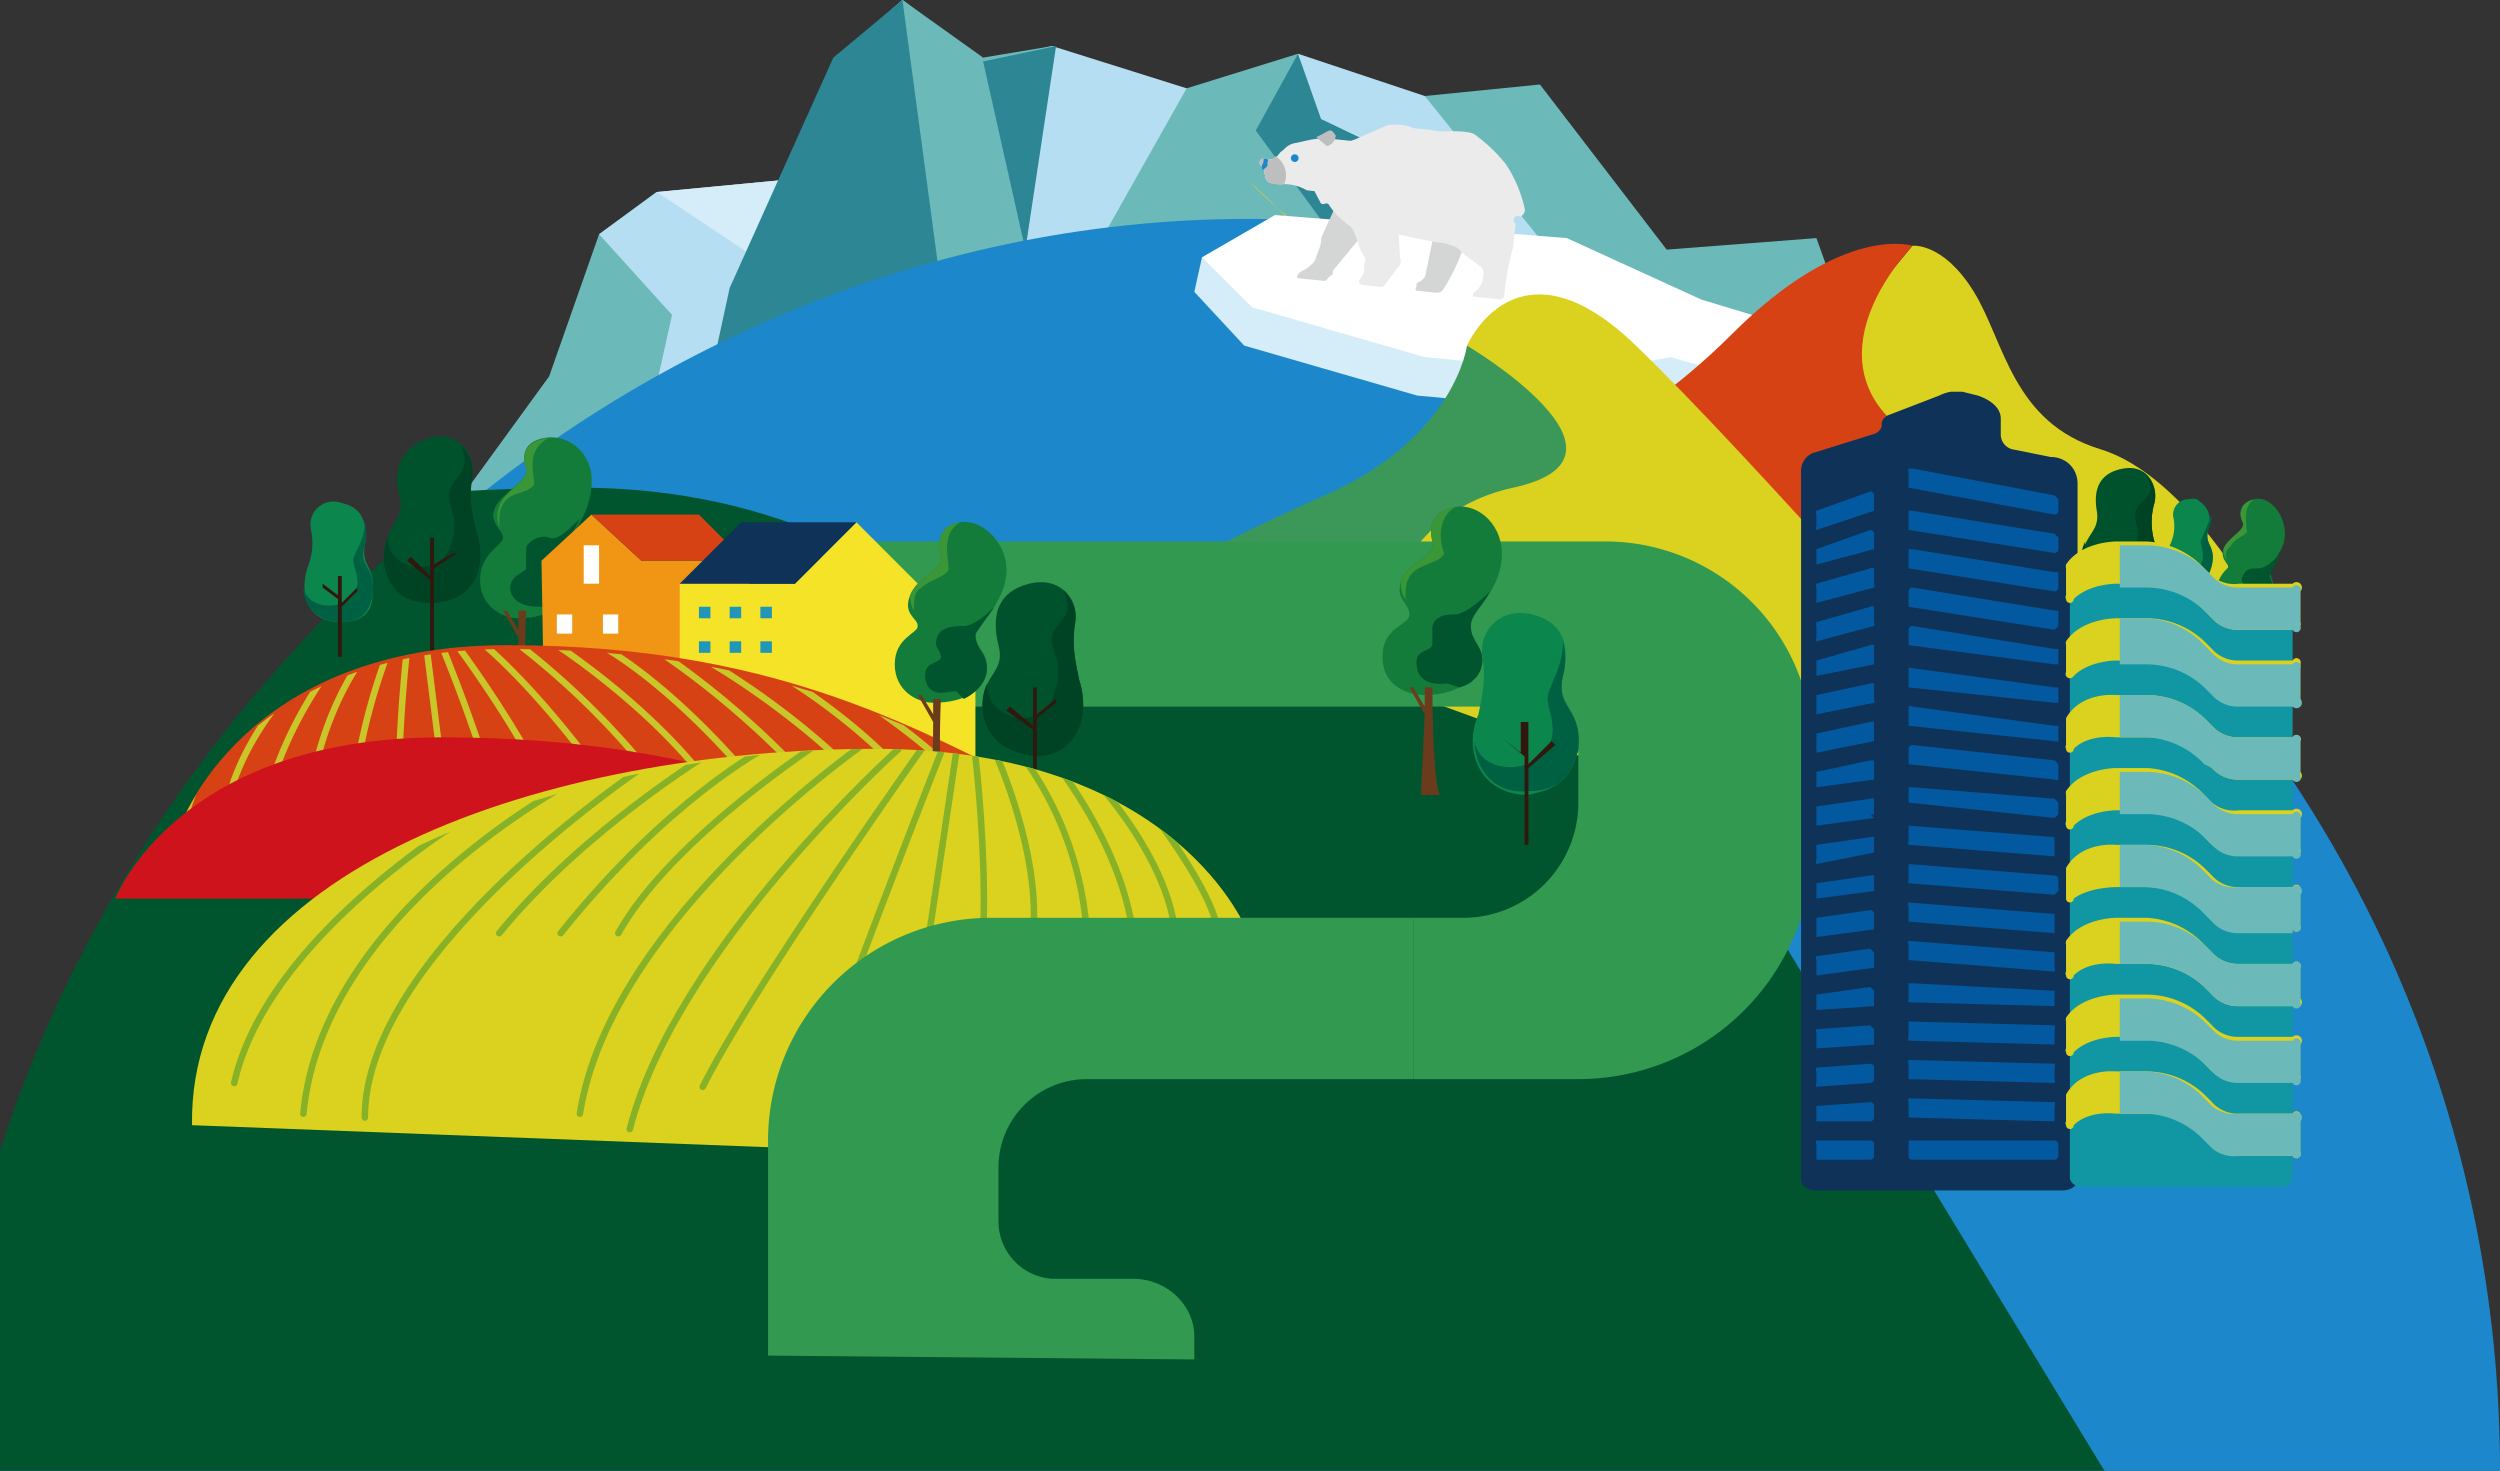 <svg xmlns="http://www.w3.org/2000/svg" viewBox="0 0 651 383"><rect x="0" y="0" width="651" height="383" fill="#333333" stroke="none"/><defs><clipPath id="a"><path d="M0 0h374v185H0z" transform="translate(-7 8)"/></clipPath><clipPath id="b"><path d="M0 0h70v185H0z" transform="rotate(-84 33 40)"/></clipPath><clipPath id="c"><path d="M53 33v231h548L474 55c-16-23-31-17-58-11-31 6-76 12-150-24-19-8-40-12-62-12C111 8 53 33 53 33"/></clipPath><clipPath id="d"><path d="M-7 54h241C190 31 152 8 78 8 9 8-7 54-7 54"/></clipPath><clipPath id="e"><path d="m-7 103 153 9 118-56S246 8 167 8C82 8-14 47-7 103"/></clipPath><clipPath id="f"><path d="M0 0h132v208H0z" transform="translate(-7 8)"/></clipPath><clipPath id="g"><path d="M0 0h48v168H0z" transform="translate(-7 8)"/></clipPath></defs><path fill="#6cb9b9" d="m156 61-13 37-24 33 46-4 39-53-33-24Z"/><path fill="#b6def3" d="m156 61 15-11 84-8-12 56-78 29 10-45Z"/><path fill="#d5ecf9" d="m171 50 72 48 12-56Z"/><g clip-path="url(#a)" transform="translate(126 -8)"><path fill="#b6def3" d="M367 126 183 31l-35-11-18 4-21-16-17 15s-35 84-41 120l113 50Z"/><path fill="#6cb9b9" d="m238 169-74 24-113-50c8-41 41-120 41-120l17-15 21 15 18-3-7 53Z"/><path fill="#2c8694" d="m109 8 11 82 44 103-113-50 13-60 27-60Zm21 16 11 49 8-53Z"/><path fill="#6cb9b9" d="m161 70 22-39 29-9s61 63 103 65l-20 8Z"/><path fill="#2c8694" d="m294 95-82-73-11 20 30 41Z"/><path fill="#b6def3" d="m218 39 23 11 53 45 21-8-70-54-33-11Z"/><path fill="#6cb9b9" d="m245 33 30-3 33 43 39-3 20 56-72-31Z"/></g><path fill="#dad21f" d="M325 47c25 22 21 29 38 57s50 36 50 36l22-7-19-29c-9-12-26 0-33-12s0-30 0-30c-20 12-36 7-58-15"/><path fill="#1c88cb" d="M0 383C0 203 154 57 325 57c180 0 326 146 326 326"/><path fill="#d5ecf9" d="m330 66-17 1-2 9 13 14 45 13 43 4 20-4 50 11 11-9 1-3-7-6-2-2-42-11-36-11Z"/><path fill="#fff" d="m332 56-19 11 13 13 45 13 42 4 22-4 49 14 10-5-8-11-43-13-35-16Z"/><g clip-path="url(#b)" transform="rotate(6 -25 3085)"><path fill="#d4d5d5" d="m29 31-3 9a8 8 0 0 1 0 2l-1 4a8 8 0 0 1-3 3 4 4 0 0 0-1 1 1 1 0 0 0 0 1h7a2 2 0 0 0 1-1l1-1a4 4 0 0 1 0-1l8-12Zm26 6-1 10a4 4 0 0 1-2 2v1a1 1 0 0 0 0 1h5a2 2 0 0 0 2-1 49 49 0 0 0 4-11Z"/><path fill="#ebebeb" d="M11 21H9a1 1 0 0 0 0 2l1 3a2 2 0 0 0 1 1 9 9 0 0 0 4 0 12 12 0 0 1 6 1h2l2 3a1 1 0 0 0 1 0 1 1 0 0 1 1 0 19 19 0 0 0 6 5s1 0 3 5a16 16 0 0 0 2 3 3 3 0 0 1 0 1 7 7 0 0 0 0 2 2 2 0 0 1 0 1l-1 2a1 1 0 0 0 1 1h5a2 2 0 0 0 1-1l3-5a2 2 0 0 0 0-2l-1-6h1a103 103 0 0 0 12 1 6 6 0 0 1 4 2l5 3a2 2 0 0 1 1 2v1a6 6 0 0 1-1 3l-1 1a1 1 0 0 0 0 1h7a1 1 0 0 0 1-1 72 72 0 0 1 1-13v-6a1 1 0 0 1 1-2 2 2 0 0 0 1-2 35 35 0 0 0-6-11 12 12 0 0 0-1-1 41 41 0 0 0-8-6s-1-1-8 0a9 9 0 0 1-3 0h-5a12 12 0 0 0-7 0l-7 4a12 12 0 0 1-2 1h-4a2 2 0 0 1-1 0 19 19 0 0 0-6 1l-3 1a5 5 0 0 0-3 2l-1 1a4 4 0 0 1-2 2"/><path fill="#bdbebe" d="m22 14 3-2a1 1 0 0 1 1 0l1 1a3 3 0 0 1-2 3Zm-10 6a3 3 0 0 1-1 1H9a1 1 0 0 0 0 2l1 3a2 2 0 0 0 1 1 9 9 0 0 0 4 0 6 6 0 0 0-3-7"/><path fill="#1c88cb" d="M18 20a1 1 0 1 1-1-1 1 1 0 0 1 1 1m-9 4 1-1a1 1 0 0 0 0-1 1 1 0 0 0 0-1H9v1a2 2 0 0 0 0 2"/></g><g clip-path="url(#c)" transform="translate(-53 119)"><path fill="#00552e" d="M725 271c0 188-151 341-337 341S38 464 38 275C38 90 210-70 388-70c186 0 337 153 337 341"/></g><path fill="#dad21f" d="M498 64s8-1 16 12 10 34 33 41 42 43 42 43l-96 14-24-75Z"/><path fill="#d74215" d="M498 64s-18-6-47 23-60 39-60 39l102 48s61-42 22-53-35-37-17-57"/><path fill="#3b9859" d="M382 90s-3 24-37 39-45 23-45 23l57 25 77-44-29-43Z"/><path fill="#dad21f" d="M382 90s13-30 44 0 91 99 91 99l-45 30-115-42s0-42 37-50-12-37-12-37"/><path fill="#329951" d="M419 141H218a3 3 0 0 0-4 4v35a3 3 0 0 0 4 4h179a13 13 0 0 1 14 13v12a30 30 0 0 1-30 30h-13v42h43a61 61 0 0 0 61-62v-24a54 54 0 0 0-53-54"/><path fill="#147c3b" d="M135 161c9 0 14-5 14-9s-3-5-2-9 6-7 7-16-6-14-12-13-6 5-5 8-6 6-8 10 2 6 2 8-6 4-6 11 6 10 10 10"/><path fill="#00552e" d="M151 135c-3 3-6 6-8 5s-6 1-6 3v5c0 1-5 2-4 6s6 4 8 4l2 1c4-1 6-4 6-7 0-4-3-5-2-9l4-8"/><path fill="#3b9638" d="M139 125c0-2-2-8 4-11-7 1-7 5-6 8s-6 6-7 10a7 7 0 0 0 0 5c0-3 0-5 2-7s8-2 7-5"/><path fill="#6a3b1c" d="M135 159v5l-3-5h-1l4 7c0 14-1 19-2 19h5c-2-3-1-26-1-26Z"/><path fill="#f09514" d="m154 134-13 12 1 57h25v-57Zm13 12h28v57h-28z"/><path fill="#d74215" d="M182 134h-28l13 12h27Z"/><path fill="#fff" d="M152 142h4v10h-4zm-7 18h4v5h-4zm12 0h4v5h-4z"/><path fill="#0b864d" d="M89 162c-9 0-11-7-9-14a17 17 0 0 0 1-10 6 6 0 0 1 8-7c5 1 7 5 6 11s3 5 2 13c0 6-5 7-8 7"/><path fill="#006042" d="M97 155c1-8-4-7-2-13a12 12 0 0 0 0-6c0 5-3 8-3 10s3 7-1 10-11 2-12-3c0 5 4 9 10 9 3 0 7-1 8-7"/><path fill="#31180e" d="M84 153v-1l4 3v-5h1v7l4-4v1l-4 4v13h-1v-15Z"/><path fill="#f5e328" d="M239 166v-14l-16-16-16 16v48h47v-34h-15Zm-62-14h30v48h-30z"/><path fill="#0f3259" d="m193 136-16 16h30l16-16Z"/><path fill="#2096b9" d="M182 158h3v3h-3zm8 0h3v3h-3zm8 0h3v3h-3zm-16 9h3v3h-3zm8 0h3v3h-3zm8 0h3v3h-3z"/><path fill="#00522d" d="M269 196c11 1 15-10 12-19-1-5-2-9-1-15s-4-12-12-10-10 8-8 16-5 7-4 18c2 9 9 10 13 10"/><path fill="#004324" d="M280 162a9 9 0 0 0-3-8 13 13 0 0 1 1 4c0 4-5 5-4 10 1 4 3 6 0 14s-17 6-17-4a14 14 0 0 0-1 8c2 9 9 10 13 11 12 0 15-11 12-20-1-5-2-9-1-15"/><path fill="#31180e" d="M275 183v-1l-5 4v-7h-1v10l-6-5-1 1 7 5v21h1v-24Z"/><path fill="#00522d" d="M112 157c12 0 15-10 12-19-1-4-2-8-1-14s-4-12-11-10-10 8-8 15-5 8-4 18c1 9 8 10 12 10"/><path fill="#004324" d="M123 124a9 9 0 0 0-3-8 13 13 0 0 1 1 4c0 4-4 5-4 9s3 7 0 14-16 6-16-3a14 14 0 0 0-1 7c2 9 8 10 12 10 12 0 15-10 12-19-1-4-2-8-1-14"/><path fill="#31180e" d="M119 144h-1l-5 3v-7h-1v10l-5-5-1 1 6 5v20h1v-23Z"/><path fill="#d74215" d="M47 215s16-47 85-47c74 0 112 24 156 47Z"/><g fill="none" stroke="#c9c629" stroke-linecap="round" stroke-miterlimit="10" stroke-width="1.7" clip-path="url(#d)" transform="translate(54 161)"><path d="M71 6s18 14 41 49M80 6a204 204 0 0 1 46 49M91 7s34 22 47 48M104 8s22 12 48 47M118 9s28 18 49 46m-37-44s32 18 51 44m-33-41s30 17 44 41m8-21s15 10 23 21m-53-34s23 14 38 34M65 7a312 312 0 0 1 29 48M61 7s12 29 16 48M57 7l6 48M52 8s-3 26-2 47M47 9s-10 25-9 46m2-44S27 28 26 55m6-42S17 32 14 55m8-37S6 34 4 55m2-26S-6 45-6 55"/></g><path fill="#0b864d" d="M398 207c-13 0-17-12-13-21 1-5 2-9 1-15-1-7 5-13 13-11s10 8 8 16 5 8 4 19c-2 10-9 11-13 12"/><path fill="#006042" d="M411 195c1-11-6-10-4-19a18 18 0 0 0 0-9c0 7-4 12-4 15s4 10-2 15-16 3-17-4c0 7 5 14 14 13 4 0 11-1 13-11"/><path fill="#31180e" d="m391 192 5 4v-8h2v11l6-6 1 1-7 6v20h-1v-23Z"/><path fill="#147c3b" d="M371 181c9 0 15-5 15-9s-3-5-3-9 7-8 8-17-6-15-12-14-7 5-6 9-6 5-8 10 2 6 2 9-7 3-7 11 7 10 11 10"/><path fill="#00552e" d="M388 154c-3 3-7 6-9 6s-5 0-6 3v5c-1 2-5 1-4 6s7 4 8 4l3 1c4-1 6-4 6-7 0-4-3-5-3-9 0-3 3-5 5-9"/><path fill="#3b9638" d="M376 144c-1-3-2-9 3-12-6 1-7 5-6 9s-6 5-8 10a6 6 0 0 0 1 5c0-3 0-5 2-7s8-3 8-5"/><path fill="#6a3b1c" d="M371 179v5l-3-5h-1l4 7-1 21h5c-2-3-2-28-2-28Z"/><path fill="#147c3b" d="M243 183c9 0 14-4 14-9s-3-5-3-8 7-8 8-16-6-15-12-14-6 6-5 9-6 5-8 10 2 6 2 8-6 3-6 10 6 10 10 10"/><path fill="#00552e" d="M259 158c-3 3-6 5-8 5s-6 0-7 3 1 3 1 5-5 1-4 6 6 3 8 3l2 2c4-2 6-5 6-8 0-4-3-5-3-9l5-7"/><path fill="#3b9638" d="M247 148c0-3-2-9 3-12-6 1-6 6-5 9s-6 5-8 10a7 7 0 0 0 1 4c0-3 0-5 2-6 2-2 7-3 7-5"/><path fill="#6a3b1c" d="M243 182v4l-3-5h-1l4 7c0 15-1 19-2 20h5c-2-3-1-26-1-26Z"/><path fill="#ce131c" d="M30 234s16-42 85-42c73 0 112 21 155 42H30Z"/><path fill="#dad21f" d="M325 243s-18-48-97-48c-85 0-179 31-178 98l157 6Z"/><g fill="none" stroke="#87b126" stroke-linecap="round" stroke-miterlimit="10" stroke-width="1.7" clip-path="url(#e)" transform="translate(61 187)"><path d="M173 8s-58 52-70 99M165 6s-67 46-75 97m63-97s-39 25-53 50m38-48s-25 13-53 48m39-47S91 29 69 56"/><path d="M109 11s-75 49-75 93"/><path d="M89 16s-66 34-71 87m47-80S9 55 0 95M179 8s-44 62-57 88m62-87s-33 84-38 103M188 9l-7 47m12-46s3 26 2 46m4-45s11 25 9 45m-2-45a88 88 0 0 1 16 45m-8-44s17 21 20 44m-10-40s19 20 21 40m-5-30s16 21 16 30"/></g><path fill="#329951" d="M311 354v-6c0-8-7-15-16-15h-21a15 15 0 0 1-14-15v-14a23 23 0 0 1 23-23h85v-42H258a58 58 0 0 0-58 58v56"/><g clip-path="url(#f)" transform="translate(476 94)"><path fill="#0f3259" d="M65 59v154c0 2-2 3-4 3H-3c-2 0-4-1-4-3V29a5 5 0 0 1 3-5l16-5a3 3 0 0 0 2-2v-1a3 3 0 0 1 2-2l13-5a10 10 0 0 1 6-1l4 1c3 1 6 3 6 6v4a4 4 0 0 0 3 4l10 2c4 0 7 3 7 7v27Z"/><path fill="#03599f" d="m59 40-38-7v-4a1 1 0 0 1 0-1h1l37 7 1 1v3a1 1 0 0 1-1 1m-47-1-15 5a1 1 0 0 1 0-1v-3a1 1 0 0 1 0-1l14-5a1 1 0 0 1 1 1v4m47 11-38-6v-5h1l37 6 1 1v3a1 1 0 0 1-1 1m-47-1-15 4v-4l14-5a1 1 0 0 1 1 1v4m47 11-38-6v-5h1l37 6h1v4a1 1 0 0 1-1 1m-47-1-15 4v-4a1 1 0 0 1 0-1l14-4a1 1 0 0 1 1 0v4a1 1 0 0 1 0 1m47 11-38-6v-4a1 1 0 0 1 1-1l37 6h1v4l-1 1m-47-1-15 4a1 1 0 0 1 0-1v-3a1 1 0 0 1 0-1l14-4a1 1 0 0 1 1 0v4a1 1 0 0 1 0 1m47 10-38-5v-4a1 1 0 0 1 1-1l37 6h1v4h-1m-47 0-15 3v-4l14-4a1 1 0 0 1 1 0v5m47 10-38-4v-5a1 1 0 0 1 1 0l37 5h1v4h-1m-47 0-15 3v-5l14-3a1 1 0 0 1 1 0v4a1 1 0 0 1 0 1m47 10-38-4v-5a1 1 0 0 1 1 0l37 5h1v4a1 1 0 0 1-1 0m-47 0-15 3v-5l14-3a1 1 0 0 1 1 0v5m47 10-38-4v-4a1 1 0 0 1 1-1l37 4 1 1v4a1 1 0 0 1-1 0m-47 0-15 2v-4l14-3h1v5m47 10-38-4v-4h1l37 3 1 1v3l-1 1m-47 0-15 2v-5l14-2a1 1 0 0 1 1 0v4a1 1 0 0 1-1 0m48 11-38-3a1 1 0 0 1 0-1v-4l38 3v5m-47-1-15 3a1 1 0 0 1 0-1v-4l14-2a1 1 0 0 1 1 0v4m47 11-38-3a1 1 0 0 1 0-1v-4l38 3a1 1 0 0 1 1 1v3l-1 1m-47-1-15 2v-4l14-2a1 1 0 0 1 1 0v4m47 11-38-3v-4a1 1 0 0 1 0-1l38 3v5m-47-1-15 2v-5l14-2a1 1 0 0 1 1 1v4m47 11-38-3v-4a1 1 0 0 1 0-1l38 3v4a1 1 0 0 1 0 1m-47-1-15 2v-4a1 1 0 0 1 0-1l14-2 1 1v4m47 10-38-1a1 1 0 0 1 0-1v-4l38 2v4c1 0 0 0 0 0m-47 0-15 1c0 1 0 0 0 0v-4l14-2 1 1v4m47 10-38-1a1 1 0 0 1 0-1v-4l38 1a1 1 0 0 1 0 1v4m-47 0-15 1v-4a1 1 0 0 1 0-1l14-1 1 1v4h-1m48 10-38-1v-4a1 1 0 0 1 0-1l38 1a1 1 0 0 1 0 1v3a1 1 0 0 1 0 1m-48 0-14 1a1 1 0 0 1 0-1v-3a1 1 0 0 1 0-1l14-1a1 1 0 0 1 1 1v3a1 1 0 0 1-1 1m48 10-38-1v-4a1 1 0 0 1 0-1l38 1a1 1 0 0 1 0 1v4c1 0 0 0 0 0m-48 0H-3v-4l14-1a1 1 0 0 1 1 1v3a1 1 0 0 1-1 1m48 10H22a1 1 0 0 1-1-1v-4h38a1 1 0 0 1 1 1v3a1 1 0 0 1-1 1m-48 0H-3v-4a1 1 0 0 1 0-1h14a1 1 0 0 1 1 1v3a1 1 0 0 1-1 1"/><path fill="#147c3b" d="M108 68c6-1 9-4 9-7l-2-6c0-3 4-5 4-10s-4-10-8-9-4 4-3 6-4 4-5 7 2 4 1 5-3 3-3 7 4 7 7 7"/><path fill="#00552e" d="M118 50c-2 2-4 4-6 4s-3 0-4 2 1 2 1 3-3 2-2 5c0 3 4 2 5 1l2 1c2-1 3-3 3-5l-2-5 3-6"/><path fill="#3b9638" d="M109 44c0-2-1-6 2-8-4 1-4 4-3 6s-4 4-5 7a4 4 0 0 0 1 3c-1-2 0-3 1-4 1-2 5-3 4-4"/><path fill="#00522d" d="M75 61c8 1 12-7 10-14a18 18 0 0 1 0-10c1-5-2-10-8-9s-8 5-7 11-4 6-4 14c0 6 6 8 9 8"/><path fill="#004324" d="M85 37a7 7 0 0 0-2-7 10 10 0 0 1 1 3c0 3-4 4-4 7s2 5-1 11-13 3-12-4a10 10 0 0 0-1 6c0 6 6 8 9 8 8 1 12-7 10-14a18 18 0 0 1 0-10"/><path fill="#0b864d" d="M94 58c-6 0-7-6-5-10a11 11 0 0 0 1-7 4 4 0 0 1 4-5 4 4 0 0 1 2 0c3 2 4 4 3 8s2 4 1 9c-1 4-4 5-6 5"/><path fill="#006042" d="M100 53c1-5-2-5-1-9a8 8 0 0 0 1-4l-3 7c0 1 2 5-1 7s-8 1-8-3c0 4 2 7 6 7 2 0 5 0 6-5"/><path fill="#1197a4" d="M121 59v154a3 3 0 0 1-2 2H66a3 3 0 0 1-3-2V59l7-6h22l4 6Z"/><path fill="#dad21f" d="M121 70h-14a9 9 0 0 1-7-3l-2-2a22 22 0 0 0-15-7h-8s-7 0-11 4a1 1 0 0 1-2 0 1 1 0 0 1 0-1v-7a2 2 0 0 1 0-1c4-6 13-6 13-6h8a22 22 0 0 1 15 7l2 2a9 9 0 0 0 7 2h14a1 1 0 0 1 2 2v8a1 1 0 0 1-2 1m0 20h-14a9 9 0 0 1-7-3l-2-2a22 22 0 0 0-15-6h-8s-7 0-11 4a1 1 0 0 1-2-1v-7a2 2 0 0 1 0-1c4-6 13-6 13-6h8a22 22 0 0 1 15 6l2 2a9 9 0 0 0 7 3h14a1 1 0 0 1 2 1v9a1 1 0 0 1-2 1m0 20h-14a9 9 0 0 1-7-3l-2-2a22 22 0 0 0-15-6h-8s-7-1-11 3a1 1 0 0 1-2 0 1 1 0 0 1 0-1v-7c4-7 13-6 13-6h8a22 22 0 0 1 15 6l2 2a9 9 0 0 0 7 3h14a1 1 0 0 1 2 1v8a1 1 0 0 1-2 2m0 19h-14a9 9 0 0 1-7-2l-2-2a22 22 0 0 0-15-7h-8s-7 0-11 4a1 1 0 0 1-2 0 1 1 0 0 1 0-1v-7a2 2 0 0 1 0-1c4-6 13-6 13-6h8a22 22 0 0 1 15 7l2 2a9 9 0 0 0 7 2h14a1 1 0 0 1 2 2v8a1 1 0 0 1-2 1m0 20h-14a9 9 0 0 1-7-3l-2-2a22 22 0 0 0-15-6h-8s-7 0-11 3a1 1 0 0 1-2 0v-8c4-7 13-6 13-6h8a22 22 0 0 1 15 6l2 2a9 9 0 0 0 7 3h14a1 1 0 0 1 2 1v9a1 1 0 0 1-2 1m0 20h-14a9 9 0 0 1-7-3l-2-2a22 22 0 0 0-15-6h-8s-7-1-11 3a1 1 0 0 1-2 0 1 1 0 0 1 0-1v-7a2 2 0 0 1 0-1c4-6 13-6 13-6h8a22 22 0 0 1 15 7l2 2a9 9 0 0 0 7 3h14a1 1 0 0 1 2 1v8a1 1 0 0 1-2 2m0 19h-14a9 9 0 0 1-7-2l-2-2a22 22 0 0 0-15-7h-8s-7 0-11 4a1 1 0 0 1-2 0 1 1 0 0 1 0-1v-7a2 2 0 0 1 0-1c4-6 13-6 13-6h8a22 22 0 0 1 15 6l2 2a9 9 0 0 0 7 3h14a1 1 0 0 1 2 2v8a1 1 0 0 1-2 1m0 20h-14a9 9 0 0 1-7-3l-2-2a22 22 0 0 0-15-6h-8s-7-1-11 3a1 1 0 0 1-2 0 1 1 0 0 1 0-1v-7c4-7 13-6 13-6h8a22 22 0 0 1 15 6l2 2a9 9 0 0 0 7 3h14a1 1 0 0 1 2 1v9a1 1 0 0 1-2 1"/></g><g fill="#6cb9b9" clip-path="url(#g)" transform="translate(559 134)"><path d="M38 30H24a9 9 0 0 1-7-3l-2-2a22 22 0 0 0-15-6h-8s-7 0-11 3a1 1 0 0 1-2 0 1 1 0 0 1-1 0v-8a2 2 0 0 1 1 0c3-6 13-6 13-6h8a22 22 0 0 1 15 6l2 2a9 9 0 0 0 7 3h14a1 1 0 0 1 2 1v9a1 1 0 0 1-2 1m0 20H24a9 9 0 0 1-7-3l-2-2a22 22 0 0 0-15-6h-8s-7-1-11 3a1 1 0 0 1-2 0 1 1 0 0 1-1-1v-7a2 2 0 0 1 1-1c3-6 13-6 13-6h8a22 22 0 0 1 15 7l2 2a9 9 0 0 0 7 3h14a1 1 0 0 1 2 1v8a1 1 0 0 1-2 2m0 19H24a9 9 0 0 1-7-3l-2-1a22 22 0 0 0-15-7h-8s-7 0-11 4a1 1 0 0 1-2 0 1 1 0 0 1-1-1v-7a2 2 0 0 1 1-1c3-6 13-6 13-6h8a22 22 0 0 1 15 6l2 2a9 9 0 0 0 7 3h14a1 1 0 0 1 2 1v9a1 1 0 0 1-2 1m0 20H24a9 9 0 0 1-7-3l-2-2a22 22 0 0 0-15-6h-8s-7-1-11 3a1 1 0 0 1-2 0 1 1 0 0 1-1-1v-7a2 2 0 0 1 1 0c3-7 13-6 13-6h8a22 22 0 0 1 15 6l2 2a9 9 0 0 0 7 3h14a1 1 0 0 1 2 1v9a1 1 0 0 1-2 1m0 20H24a9 9 0 0 1-7-3l-2-2a22 22 0 0 0-15-7h-8s-7 0-11 4a1 1 0 0 1-2 0 1 1 0 0 1-1-1v-7a2 2 0 0 1 1-1c3-6 13-6 13-6h8a22 22 0 0 1 15 7l2 2a9 9 0 0 0 7 2h14a1 1 0 0 1 2 2v8a1 1 0 0 1-2 1m0 20H24a9 9 0 0 1-7-3l-2-2a22 22 0 0 0-15-6h-8s-7 0-11 4a1 1 0 0 1-2 0 1 1 0 0 1-1-1v-7a2 2 0 0 1 1-1c3-6 13-6 13-6h8a22 22 0 0 1 15 6l2 2a9 9 0 0 0 7 3h14a1 1 0 0 1 2 1v9a1 1 0 0 1-2 1m0 20H24a9 9 0 0 1-7-3l-2-2a22 22 0 0 0-15-6h-8s-7-1-11 3a1 1 0 0 1-2 0 1 1 0 0 1-1-1v-7a2 2 0 0 1 1-1c3-6 13-5 13-5h8a22 22 0 0 1 15 6l2 2a9 9 0 0 0 7 3h14a1 1 0 0 1 2 1v9a1 1 0 0 1-2 1m0 19H24a9 9 0 0 1-7-2l-2-2a22 22 0 0 0-15-7h-8s-7 0-11 4a1 1 0 0 1-2 0 1 1 0 0 1-1-1v-7a2 2 0 0 1 1-1c3-6 13-6 13-6h8a22 22 0 0 1 15 7l2 2a9 9 0 0 0 7 2h14a1 1 0 0 1 2 2v8a1 1 0 0 1-2 1"/></g></svg>